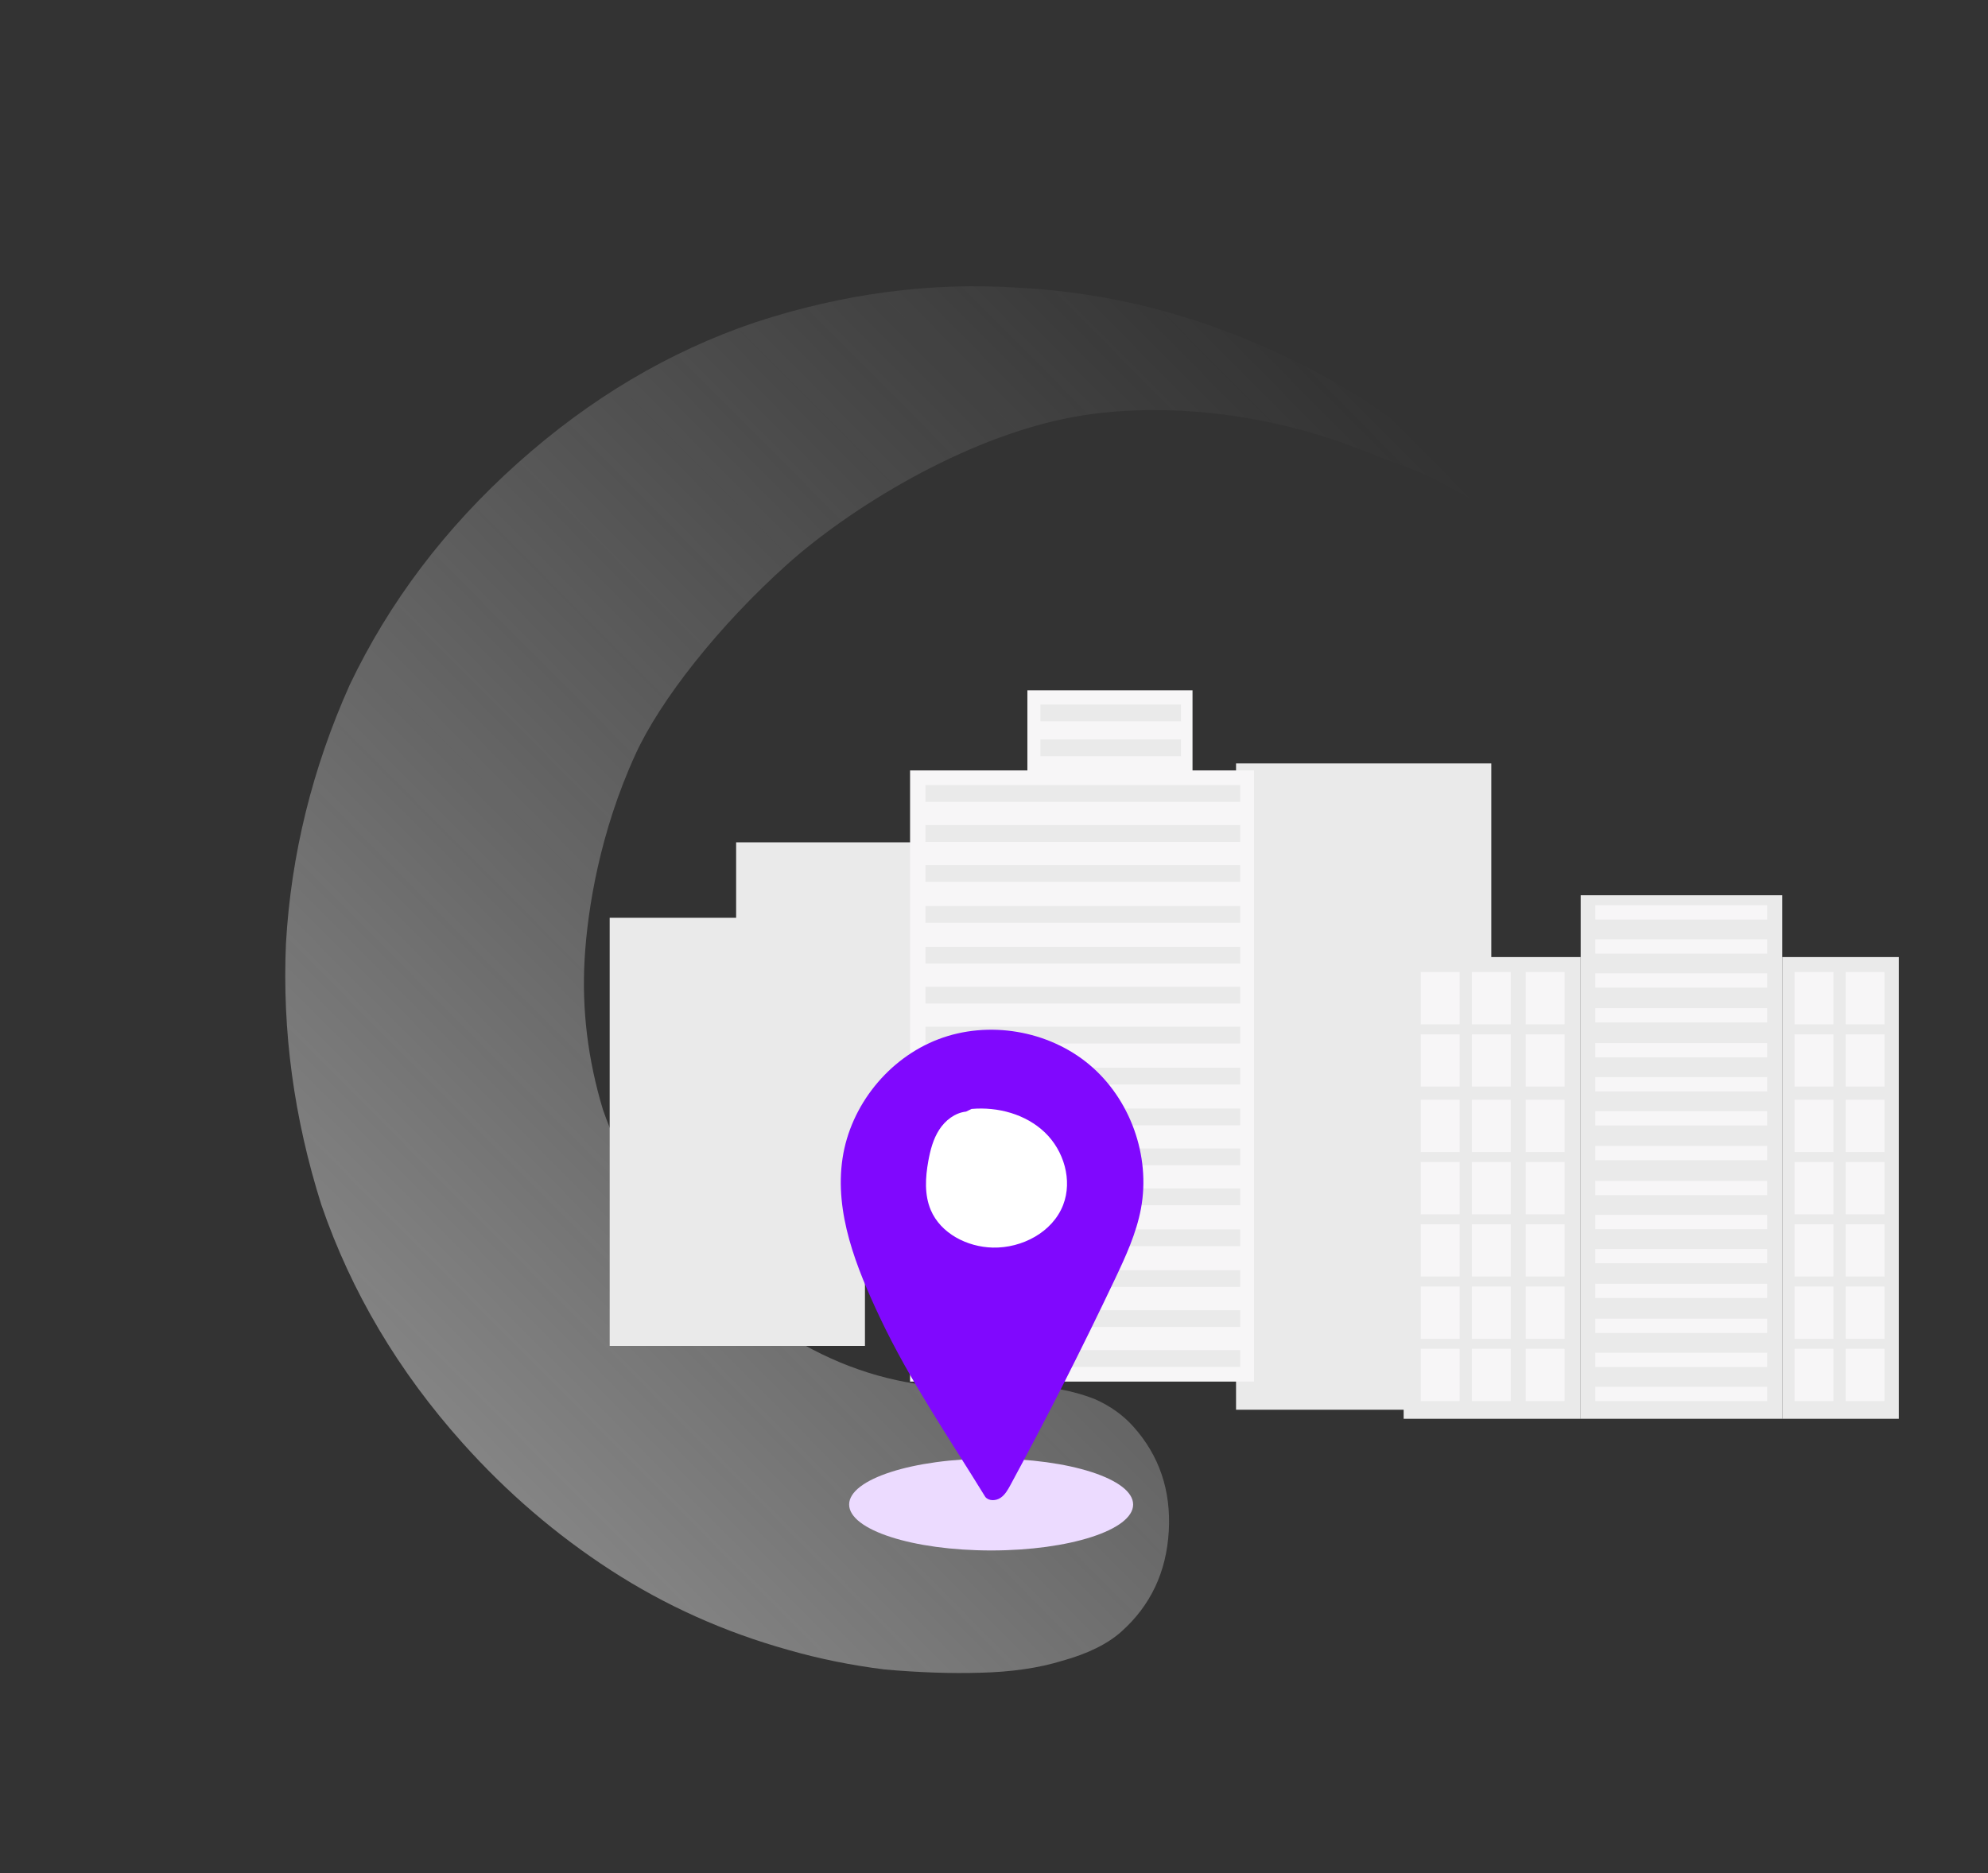 <svg width="714" height="673" viewBox="0 0 714 673" fill="none"
  xmlns="http://www.w3.org/2000/svg">
  <rect x="0" y="0" width="714" height="673" fill="#333333" stroke="none"/>
  <path opacity="0.6" d="M209.97 344.564C211.014 326.475 215.471 298.844 228.272 270.9C237.102 251.623 258.013 224.87 282.869 202.624C304.741 183.049 345.735 157.28 385.069 149.875C407.429 145.666 446.476 144.919 489.106 161.653C516.475 172.396 506.698 167.211 536.209 183.681C513.072 157.83 488.171 140.092 457.852 126.387C428.393 112.728 397.725 105.052 365.847 103.361C334.425 101.261 302.857 105.418 271.144 115.83C240.293 126.289 211.881 143.141 185.908 166.386C159.936 189.631 139.82 216.211 125.561 246.126C112.164 276.086 104.545 307.001 102.705 338.871C101.32 370.333 105.56 401.661 115.425 432.856C126.151 464.097 143.083 492.643 166.22 518.495C182.051 536.182 199.753 551.378 219.329 564.08C238.904 576.783 260.173 586.336 283.137 592.738C294.188 595.917 305.72 598.257 317.732 599.758C330.2 600.852 341.628 601.243 352.017 600.93C363.267 600.663 373.072 599.239 381.431 596.659C390.651 594.124 397.768 590.614 402.78 586.128C413.26 576.749 418.923 564.737 419.769 550.095C420.614 535.452 416.369 522.915 407.033 512.483C403.38 508.401 398.816 505.135 393.34 502.685C388.27 500.688 382.947 499.325 377.372 498.597C371.797 497.869 366.627 497.595 361.864 497.774C357.1 497.953 353.198 498.178 350.158 498.449C311.644 499.429 276.76 482.458 245.505 447.536C232.515 433.023 222.869 416.743 216.566 398.697C211.124 380.696 208.925 362.652 209.97 344.564Z" fill="url(#paint0_linear_569_27643)"/>
  <path d="M443.931 274.259H535.611V506.446H443.931V274.259Z" fill="#EAEAEA"/>
  <path d="M264.384 302.605H356.065V456.41H264.384V302.605Z" fill="#EAEAEA"/>
  <path d="M218.972 329.716H310.653V483.52H218.972V329.716Z" fill="#EAEAEA"/>
  <path d="M640.108 343.823H681.972V509.699H640.108V343.823Z" fill="#EAEAEA"/>
  <path d="M504.125 343.823H567.709V509.699H504.125V343.823Z" fill="#EAEAEA"/>
  <path d="M567.709 321.619H640.108V509.698H567.709V321.619Z" fill="#EAEAEA"/>
  <path d="M662.874 349.21H676.82V367.986H662.874V349.21Z" fill="#F7F6F7"/>
  <path d="M644.52 349.21H658.465V367.986H644.52V349.21Z" fill="#F7F6F7"/>
  <path d="M662.875 371.577H676.82V390.352H662.875V371.577Z" fill="#F7F6F7"/>
  <path d="M644.52 371.577H658.465V390.352H644.52V371.577Z" fill="#F7F6F7"/>
  <path d="M662.875 395.087H676.82V413.862H662.875V395.087Z" fill="#F7F6F7"/>
  <path d="M644.52 395.087H658.465V413.862H644.52V395.087Z" fill="#F7F6F7"/>
  <path d="M662.875 417.455H676.82V436.23H662.875V417.455Z" fill="#F7F6F7"/>
  <path d="M644.52 417.455H658.465V436.23H644.52V417.455Z" fill="#F7F6F7"/>
  <path d="M662.875 439.822H676.82V458.597H662.875V439.822Z" fill="#F7F6F7"/>
  <path d="M644.52 439.822H658.465V458.597H644.52V439.822Z" fill="#F7F6F7"/>
  <path d="M662.875 462.188H676.82V480.964H662.875V462.188Z" fill="#F7F6F7"/>
  <path d="M644.52 462.188H658.465V480.964H644.52V462.188Z" fill="#F7F6F7"/>
  <path d="M662.875 484.556H676.82V503.331H662.875V484.556Z" fill="#F7F6F7"/>
  <path d="M644.52 484.556H658.465V503.331H644.52V484.556Z" fill="#F7F6F7"/>
  <path d="M572.951 461.184H634.693V466.318H572.951V461.184Z" fill="#F7F6F7"/>
  <path d="M572.951 473.729H634.693V478.864H572.951V473.729Z" fill="#F7F6F7"/>
  <path d="M572.951 485.963H634.693V491.098H572.951V485.963Z" fill="#F7F6F7"/>
  <path d="M572.951 498.197H634.693V503.331H572.951V498.197Z" fill="#F7F6F7"/>
  <path d="M572.951 411.677H634.693V416.812H572.951V411.677Z" fill="#F7F6F7"/>
  <path d="M572.951 424.223H634.693V429.358H572.951V424.223Z" fill="#F7F6F7"/>
  <path d="M572.951 436.457H634.693V441.591H572.951V436.457Z" fill="#F7F6F7"/>
  <path d="M572.951 448.69H634.693V453.825H572.951V448.69Z" fill="#F7F6F7"/>
  <path d="M572.951 362.171H634.693V367.305H572.951V362.171Z" fill="#F7F6F7"/>
  <path d="M572.951 374.717H634.693V379.851H572.951V374.717Z" fill="#F7F6F7"/>
  <path d="M572.951 386.95H634.693V392.085H572.951V386.95Z" fill="#F7F6F7"/>
  <path d="M572.951 399.184H634.693V404.318H572.951V399.184Z" fill="#F7F6F7"/>
  <path d="M572.952 325.21H634.693V330.345H572.952V325.21Z" fill="#F7F6F7"/>
  <path d="M572.951 337.444H634.693V342.579H572.951V337.444Z" fill="#F7F6F7"/>
  <path d="M572.951 349.677H634.693V354.812H572.951V349.677Z" fill="#F7F6F7"/>
  <path d="M528.638 349.21H542.584V367.986H528.638V349.21Z" fill="#F7F6F7"/>
  <path d="M510.284 349.21H524.229V367.986H510.284V349.21Z" fill="#F7F6F7"/>
  <path d="M528.638 371.577H542.584V390.352H528.638V371.577Z" fill="#F7F6F7"/>
  <path d="M510.284 371.577H524.229V390.352H510.284V371.577Z" fill="#F7F6F7"/>
  <path d="M528.638 395.087H542.584V413.862H528.638V395.087Z" fill="#F7F6F7"/>
  <path d="M510.284 395.087H524.229V413.862H510.284V395.087Z" fill="#F7F6F7"/>
  <path d="M528.638 417.455H542.584V436.23H528.638V417.455Z" fill="#F7F6F7"/>
  <path d="M510.284 417.455H524.229V436.23H510.284V417.455Z" fill="#F7F6F7"/>
  <path d="M528.638 439.822H542.584V458.597H528.638V439.822Z" fill="#F7F6F7"/>
  <path d="M510.284 439.822H524.229V458.597H510.284V439.822Z" fill="#F7F6F7"/>
  <path d="M528.638 462.188H542.584V480.964H528.638V462.188Z" fill="#F7F6F7"/>
  <path d="M510.284 462.188H524.229V480.964H510.284V462.188Z" fill="#F7F6F7"/>
  <path d="M528.638 484.556H542.584V503.331H528.638V484.556Z" fill="#F7F6F7"/>
  <path d="M547.986 349.21H561.931V367.986H547.986V349.21Z" fill="#F7F6F7"/>
  <path d="M547.986 371.577H561.931V390.352H547.986V371.577Z" fill="#F7F6F7"/>
  <path d="M547.986 395.087H561.931V413.862H547.986V395.087Z" fill="#F7F6F7"/>
  <path d="M547.986 417.455H561.931V436.23H547.986V417.455Z" fill="#F7F6F7"/>
  <path d="M547.986 439.822H561.931V458.597H547.986V439.822Z" fill="#F7F6F7"/>
  <path d="M547.986 462.188H561.931V480.964H547.986V462.188Z" fill="#F7F6F7"/>
  <path d="M547.986 484.556H561.931V503.331H547.986V484.556Z" fill="#F7F6F7"/>
  <path d="M510.284 484.556H524.229V503.331H510.284V484.556Z" fill="#F7F6F7"/>
  <path d="M450.387 276.775V496.335H326.857V276.775H450.387Z" fill="#F7F6F7"/>
  <path d="M368.991 248H428.299V278.122H368.991V248Z" fill="#F7F6F7"/>
  <path d="M445.408 331.507H332.383V325.482H445.408V331.507Z" fill="#EAEAEA"/>
  <path d="M445.408 316.786H332.383V310.761H445.408V316.786Z" fill="#EAEAEA"/>
  <path d="M445.408 302.431H332.383V296.406H445.408V302.431Z" fill="#EAEAEA"/>
  <path d="M445.408 288.077H332.383V282.052H445.408V288.077Z" fill="#EAEAEA"/>
  <path d="M424.157 271.676H373.675V265.651H424.157V271.676Z" fill="#EAEAEA"/>
  <path d="M424.157 259.138H373.675V253.113H424.157V259.138Z" fill="#EAEAEA"/>
  <path d="M445.408 389.598H332.383V383.573H445.408V389.598Z" fill="#EAEAEA"/>
  <path d="M445.408 374.877H332.383V368.852H445.408V374.877Z" fill="#EAEAEA"/>
  <path d="M445.408 360.522H332.383V354.497H445.408V360.522Z" fill="#EAEAEA"/>
  <path d="M445.408 346.167H332.383V340.143H445.408V346.167Z" fill="#EAEAEA"/>
  <path d="M445.408 447.689H332.383V441.664H445.408V447.689Z" fill="#EAEAEA"/>
  <path d="M445.408 432.968H332.383V426.943H445.408V432.968Z" fill="#EAEAEA"/>
  <path d="M445.408 418.613H332.383V412.588H445.408V418.613Z" fill="#EAEAEA"/>
  <path d="M445.408 404.258H332.383V398.233H445.408V404.258Z" fill="#EAEAEA"/>
  <path d="M445.408 491.058H332.383V485.034H445.408V491.058Z" fill="#EAEAEA"/>
  <path d="M445.408 476.704H332.383V470.679H445.408V476.704Z" fill="#EAEAEA"/>
  <path d="M445.408 462.349H332.383V456.324H445.408V462.349Z" fill="#EAEAEA"/>
  <ellipse rx="51" ry="16.5" transform="matrix(-1 0 0 1 355.972 540.5)" fill="#ECDBFF"/>
  <path d="M353.895 537.793C340.712 516.317 326.726 496.023 315.979 473.228C307.509 455.263 299.646 435.725 302.61 416.082C305.473 397.104 319.144 380.143 337.07 373.331C354.996 366.52 376.467 370.127 391.187 382.426C405.908 394.725 413.293 415.229 409.798 434.101C408.138 443.06 404.269 451.436 400.364 459.667C388.542 484.586 376.058 509.19 362.93 533.446C361.985 535.191 360.975 537.005 359.323 538.105C357.671 539.204 355.177 539.309 353.895 537.793" fill="#8008FE"/>
  <path d="M346.958 399.345C342.976 399.77 339.501 402.482 337.327 405.847C335.153 409.213 334.116 413.183 333.402 417.127C332.347 422.966 331.968 429.185 334.269 434.653C337.837 443.129 347.366 447.982 356.552 448.196C367.043 448.44 378.036 442.674 381.83 432.88C385.261 424.022 382.12 413.38 375.257 406.818C368.393 400.256 358.405 397.558 348.95 398.383" fill="white"/>
  <defs>
    <linearGradient id="paint0_linear_569_27643" x1="78.402" y1="697.402" x2="565.695" y2="213.26" gradientUnits="userSpaceOnUse">
      <stop stop-color="#F5F5F5"/>
      <stop offset="1" stop-color="#D9D9D9" stop-opacity="0"/>
    </linearGradient>
  </defs>
</svg>
